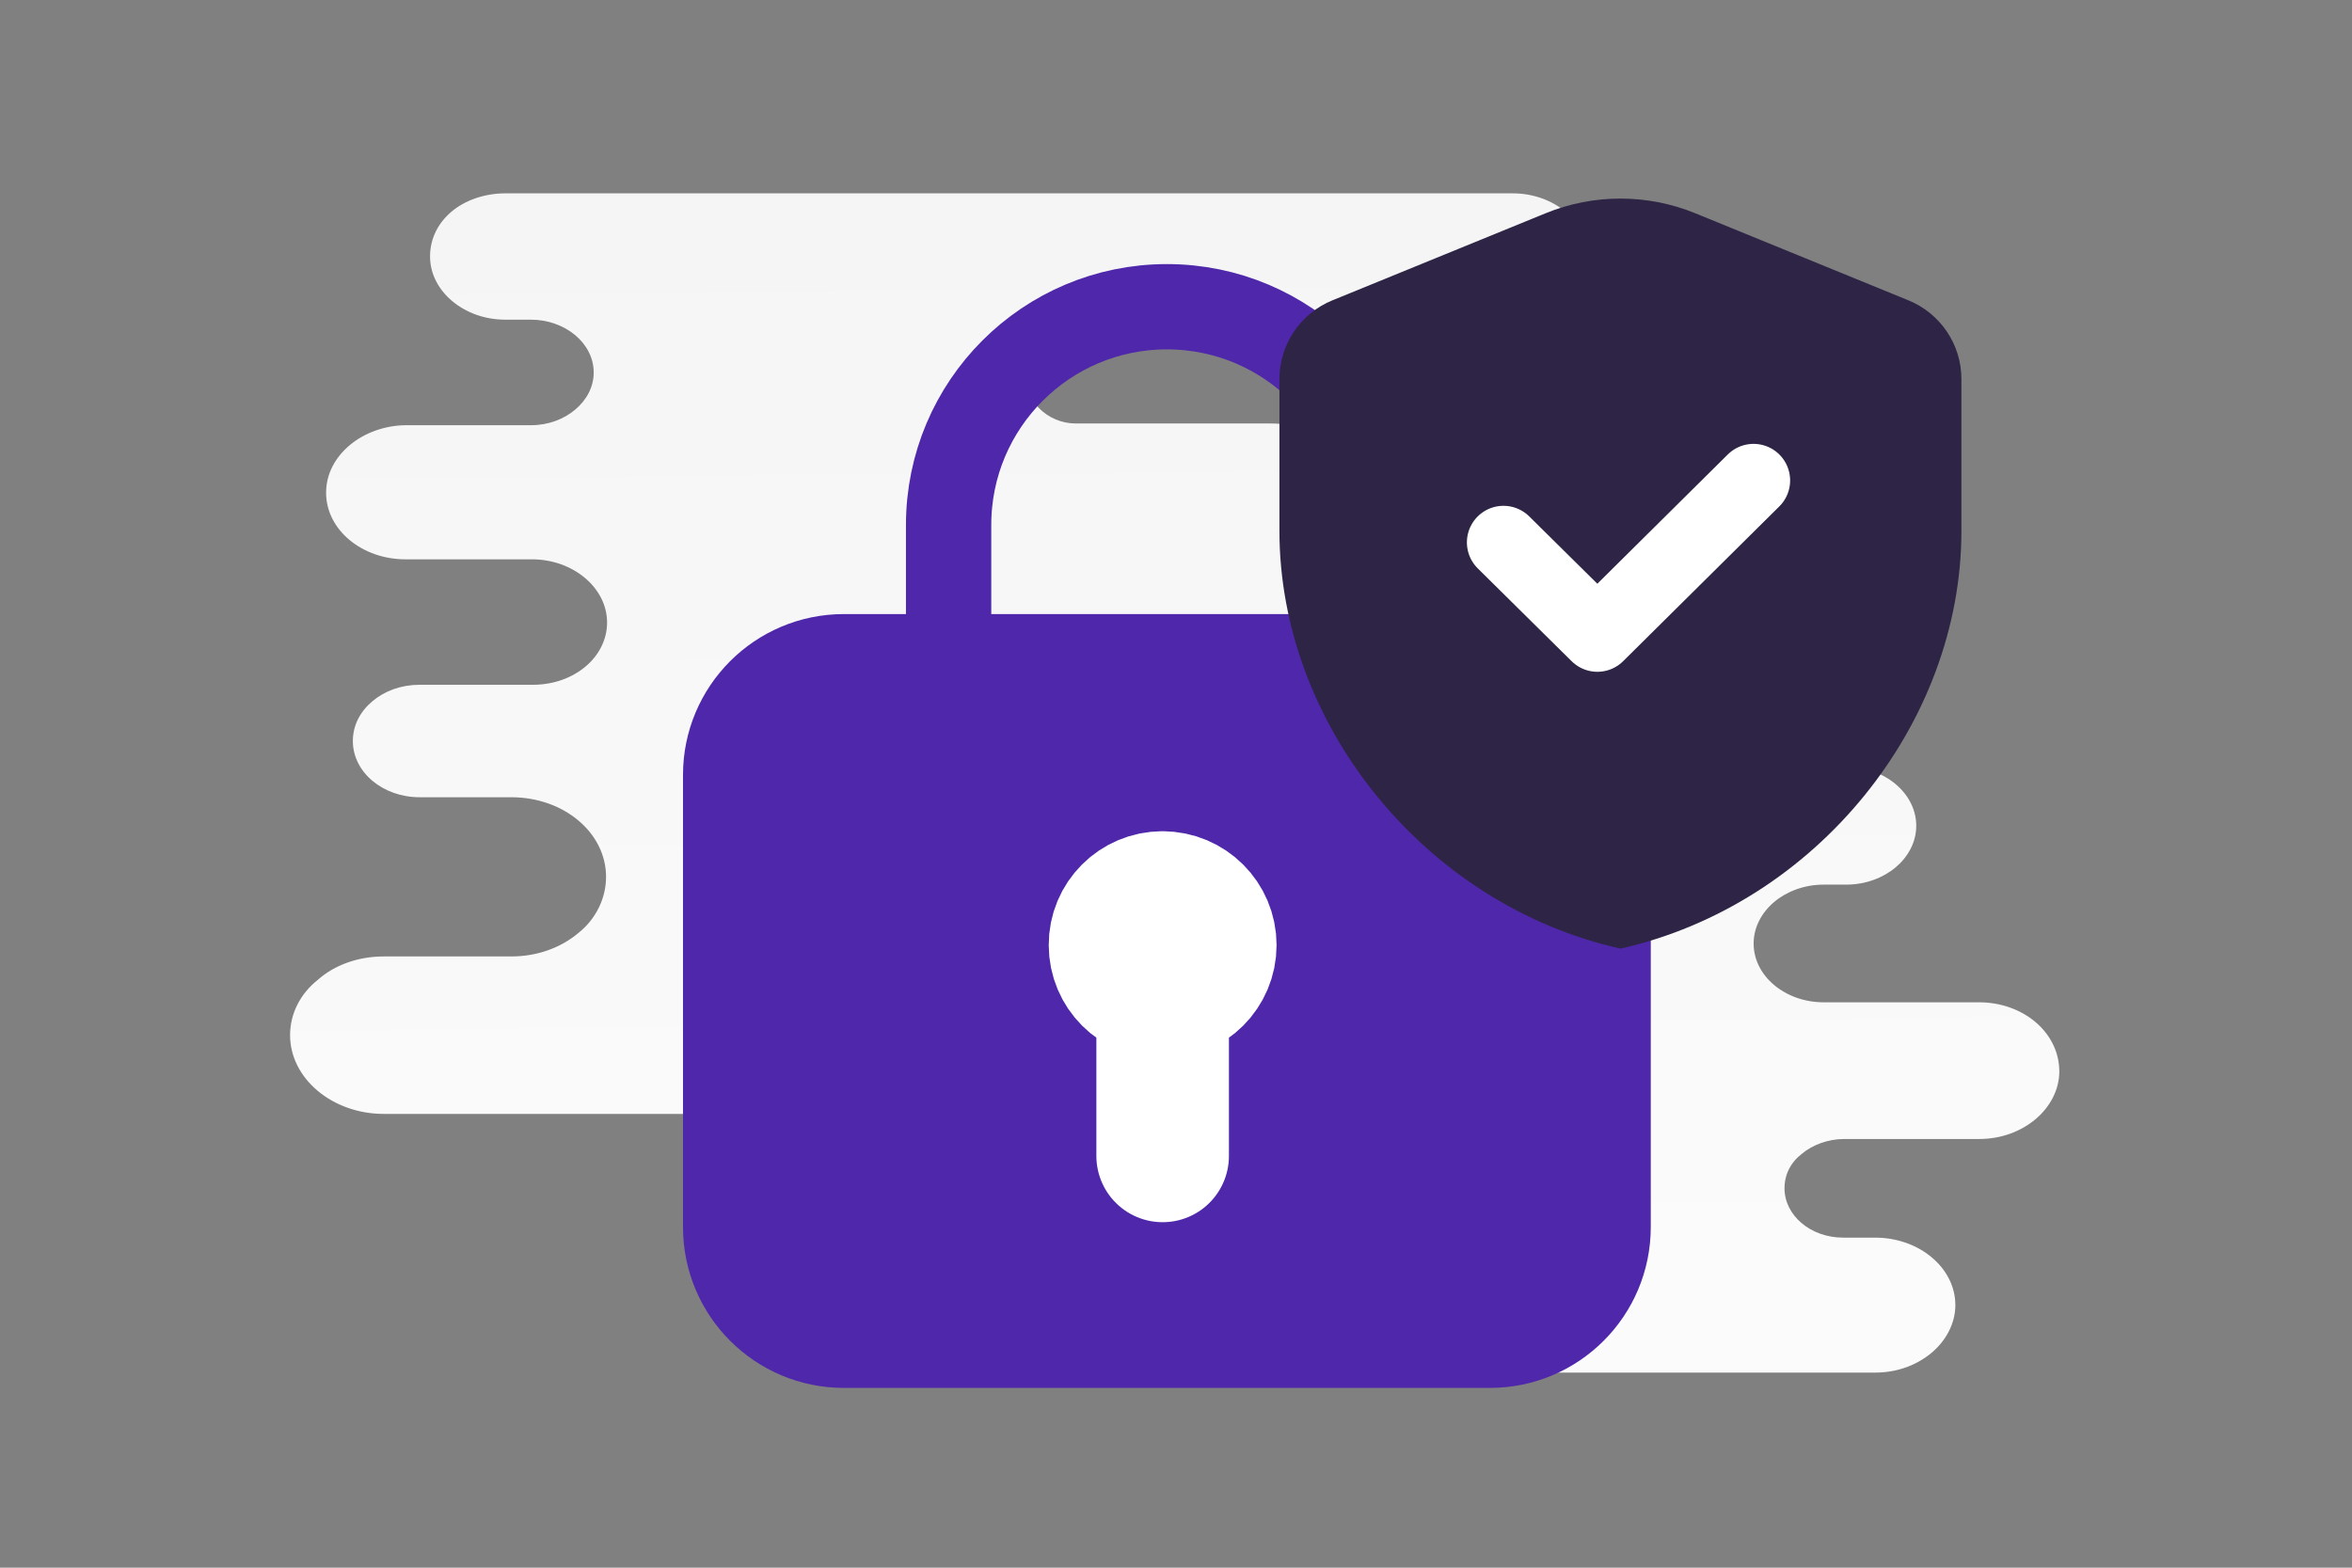 <svg width="900" height="600" viewBox="0 0 900 600" fill="none" xmlns="http://www.w3.org/2000/svg">
<rect x="0" y="0" width="900" height="600" fill="#808080" stroke="none"/>
<g clip-path="url(#clip0_1235_25066)">
<path d="M757.281 383.609H697.812C683.24 383.609 671.031 373.675 671.031 361.092C671.031 354.8 674.182 349.171 678.908 345.197C683.634 341.224 690.329 338.575 697.812 338.575H706.476C713.959 338.575 720.654 335.926 725.38 331.952C730.107 327.978 733.257 322.349 733.257 316.058C733.257 303.806 721.442 293.541 706.476 293.541H524.854C520.099 293.541 517.042 287.699 517.042 282.944C517.042 271.024 505.621 261.421 491.443 261.421H423.86C422.147 261.421 420.505 260.741 419.294 259.53C418.083 258.319 417.403 256.677 417.403 254.964C417.403 253.251 418.083 251.609 419.294 250.398C420.505 249.187 422.147 248.507 423.86 248.507H682.846C694.268 248.507 704.901 244.533 712.384 238.242C719.867 231.95 724.593 223.01 724.593 213.407C724.593 193.87 705.689 178.307 682.846 178.307H549.095C528.098 178.307 507.32 162.081 486.323 162.081H411.671C400.699 162.081 391.803 153.186 391.803 142.213C391.803 131.24 400.699 122.345 411.671 122.345H578.874C586.751 122.345 594.234 119.696 599.354 115.392C604.474 111.087 607.624 105.126 607.624 98.172C607.624 84.927 594.628 74 578.874 74H193.311C185.435 74 177.952 76.65 172.832 80.954C167.712 85.259 164.561 91.219 164.561 98.173C164.561 111.418 177.558 122.345 193.311 122.345H203.157C216.154 122.345 227.181 131.286 227.181 142.544C227.181 148.174 224.424 153.141 220.092 156.783C215.76 160.426 209.852 162.743 203.157 162.743H155.503C147.233 162.743 139.356 165.724 133.842 170.359C128.329 174.995 124.784 181.287 124.784 188.572C124.784 202.81 138.568 214.069 155.109 214.069H203.551C219.304 214.069 232.301 224.996 232.301 238.242C232.301 244.864 229.15 250.825 224.03 255.129C218.91 259.434 211.821 262.083 203.945 262.083H160.623C153.534 262.083 147.233 264.401 142.507 268.375C137.781 272.348 135.024 277.646 135.024 283.607C135.024 295.527 146.445 305.13 160.623 305.13H195.674C215.76 305.13 231.907 318.707 231.907 335.594C231.907 343.873 227.969 351.82 221.273 357.118C214.578 362.747 205.52 366.059 195.674 366.059H146.839C136.993 366.059 127.935 369.37 121.634 374.999C114.938 380.297 111 387.913 111 396.192C111 412.748 127.147 426.325 146.839 426.325H297.627C314.283 426.325 330.643 435.596 347.3 435.596H374.732C385.248 435.596 393.773 444.121 393.773 454.637C393.773 465.152 385.248 473.677 374.732 473.677H307.917C299.252 473.677 291.77 476.657 286.256 481.293C280.742 485.929 277.198 492.551 277.198 499.505C277.198 513.744 290.982 525.333 307.917 525.333H717.504C726.168 525.333 733.651 522.353 739.165 517.717C744.678 513.081 748.223 506.459 748.223 499.505C748.223 485.266 734.439 473.677 717.504 473.677H705.295C692.692 473.677 682.846 465.067 682.846 454.802C682.846 449.504 685.209 444.868 689.542 441.557C693.48 438.245 699.387 435.928 705.689 435.928H757.281C765.945 435.928 773.428 432.947 778.942 428.312C784.456 423.676 788 417.053 788 410.099C788 395.198 774.216 383.609 757.281 383.609Z" fill="url(#paint0_linear_1235_25066)"/>
<path d="M362.99 263.561V200.918C362.99 154.792 400.388 117.395 446.513 117.395C492.639 117.395 530.037 154.792 530.037 200.918V263.561" stroke="#4F27AA" stroke-width="32.641" stroke-linecap="round" stroke-linejoin="round"/>
<path fill-rule="evenodd" clip-rule="evenodd" d="M570.088 519.041H322.938C295.627 519.041 273.507 496.921 273.507 469.611V296.606C273.507 269.296 295.627 247.176 322.938 247.176H570.088C597.398 247.176 619.518 269.296 619.518 296.606V469.611C619.518 496.921 597.398 519.041 570.088 519.041Z" fill="#4F27AA" stroke="#4F27AA" stroke-width="24.31" stroke-linecap="round" stroke-linejoin="round"/>
<path d="M444.889 442.409V380.419M444.819 343.496C434.755 343.496 426.587 351.664 426.66 361.728C426.66 371.792 434.828 379.96 444.892 379.96C454.956 379.96 463.124 371.792 463.124 361.728C463.124 351.664 454.956 343.496 444.819 343.496" stroke="white" stroke-width="50.726" stroke-linecap="round" stroke-linejoin="round"/>
<path fill-rule="evenodd" clip-rule="evenodd" d="M750.542 203.178C750.542 277.126 694.875 346.271 620.06 363.06C545.245 346.271 489.578 277.126 489.578 203.178V145.091C489.579 138.621 491.509 132.298 495.12 126.93C498.731 121.561 503.86 117.39 509.852 114.949L591.403 81.63C609.77 74.123 630.35 74.123 648.717 81.63L730.268 114.949C742.533 119.964 750.542 131.868 750.542 145.091V203.178Z" fill="#2E2445"/>
<path d="M671 183.879L611.239 243.115L575.311 207.587" stroke="white" stroke-width="28" stroke-linecap="round" stroke-linejoin="round"/>
</g>
<defs>
<linearGradient id="paint0_linear_1235_25066" x1="463.935" y1="778.377" x2="454.656" y2="-417.064" gradientUnits="userSpaceOnUse">
<stop stop-color="white"/>
<stop offset="1" stop-color="#EEEEEE"/>
</linearGradient>
<clipPath id="clip0_1235_25066">
<rect width="900" height="600" fill="white"/>
</clipPath>
</defs>
</svg>
